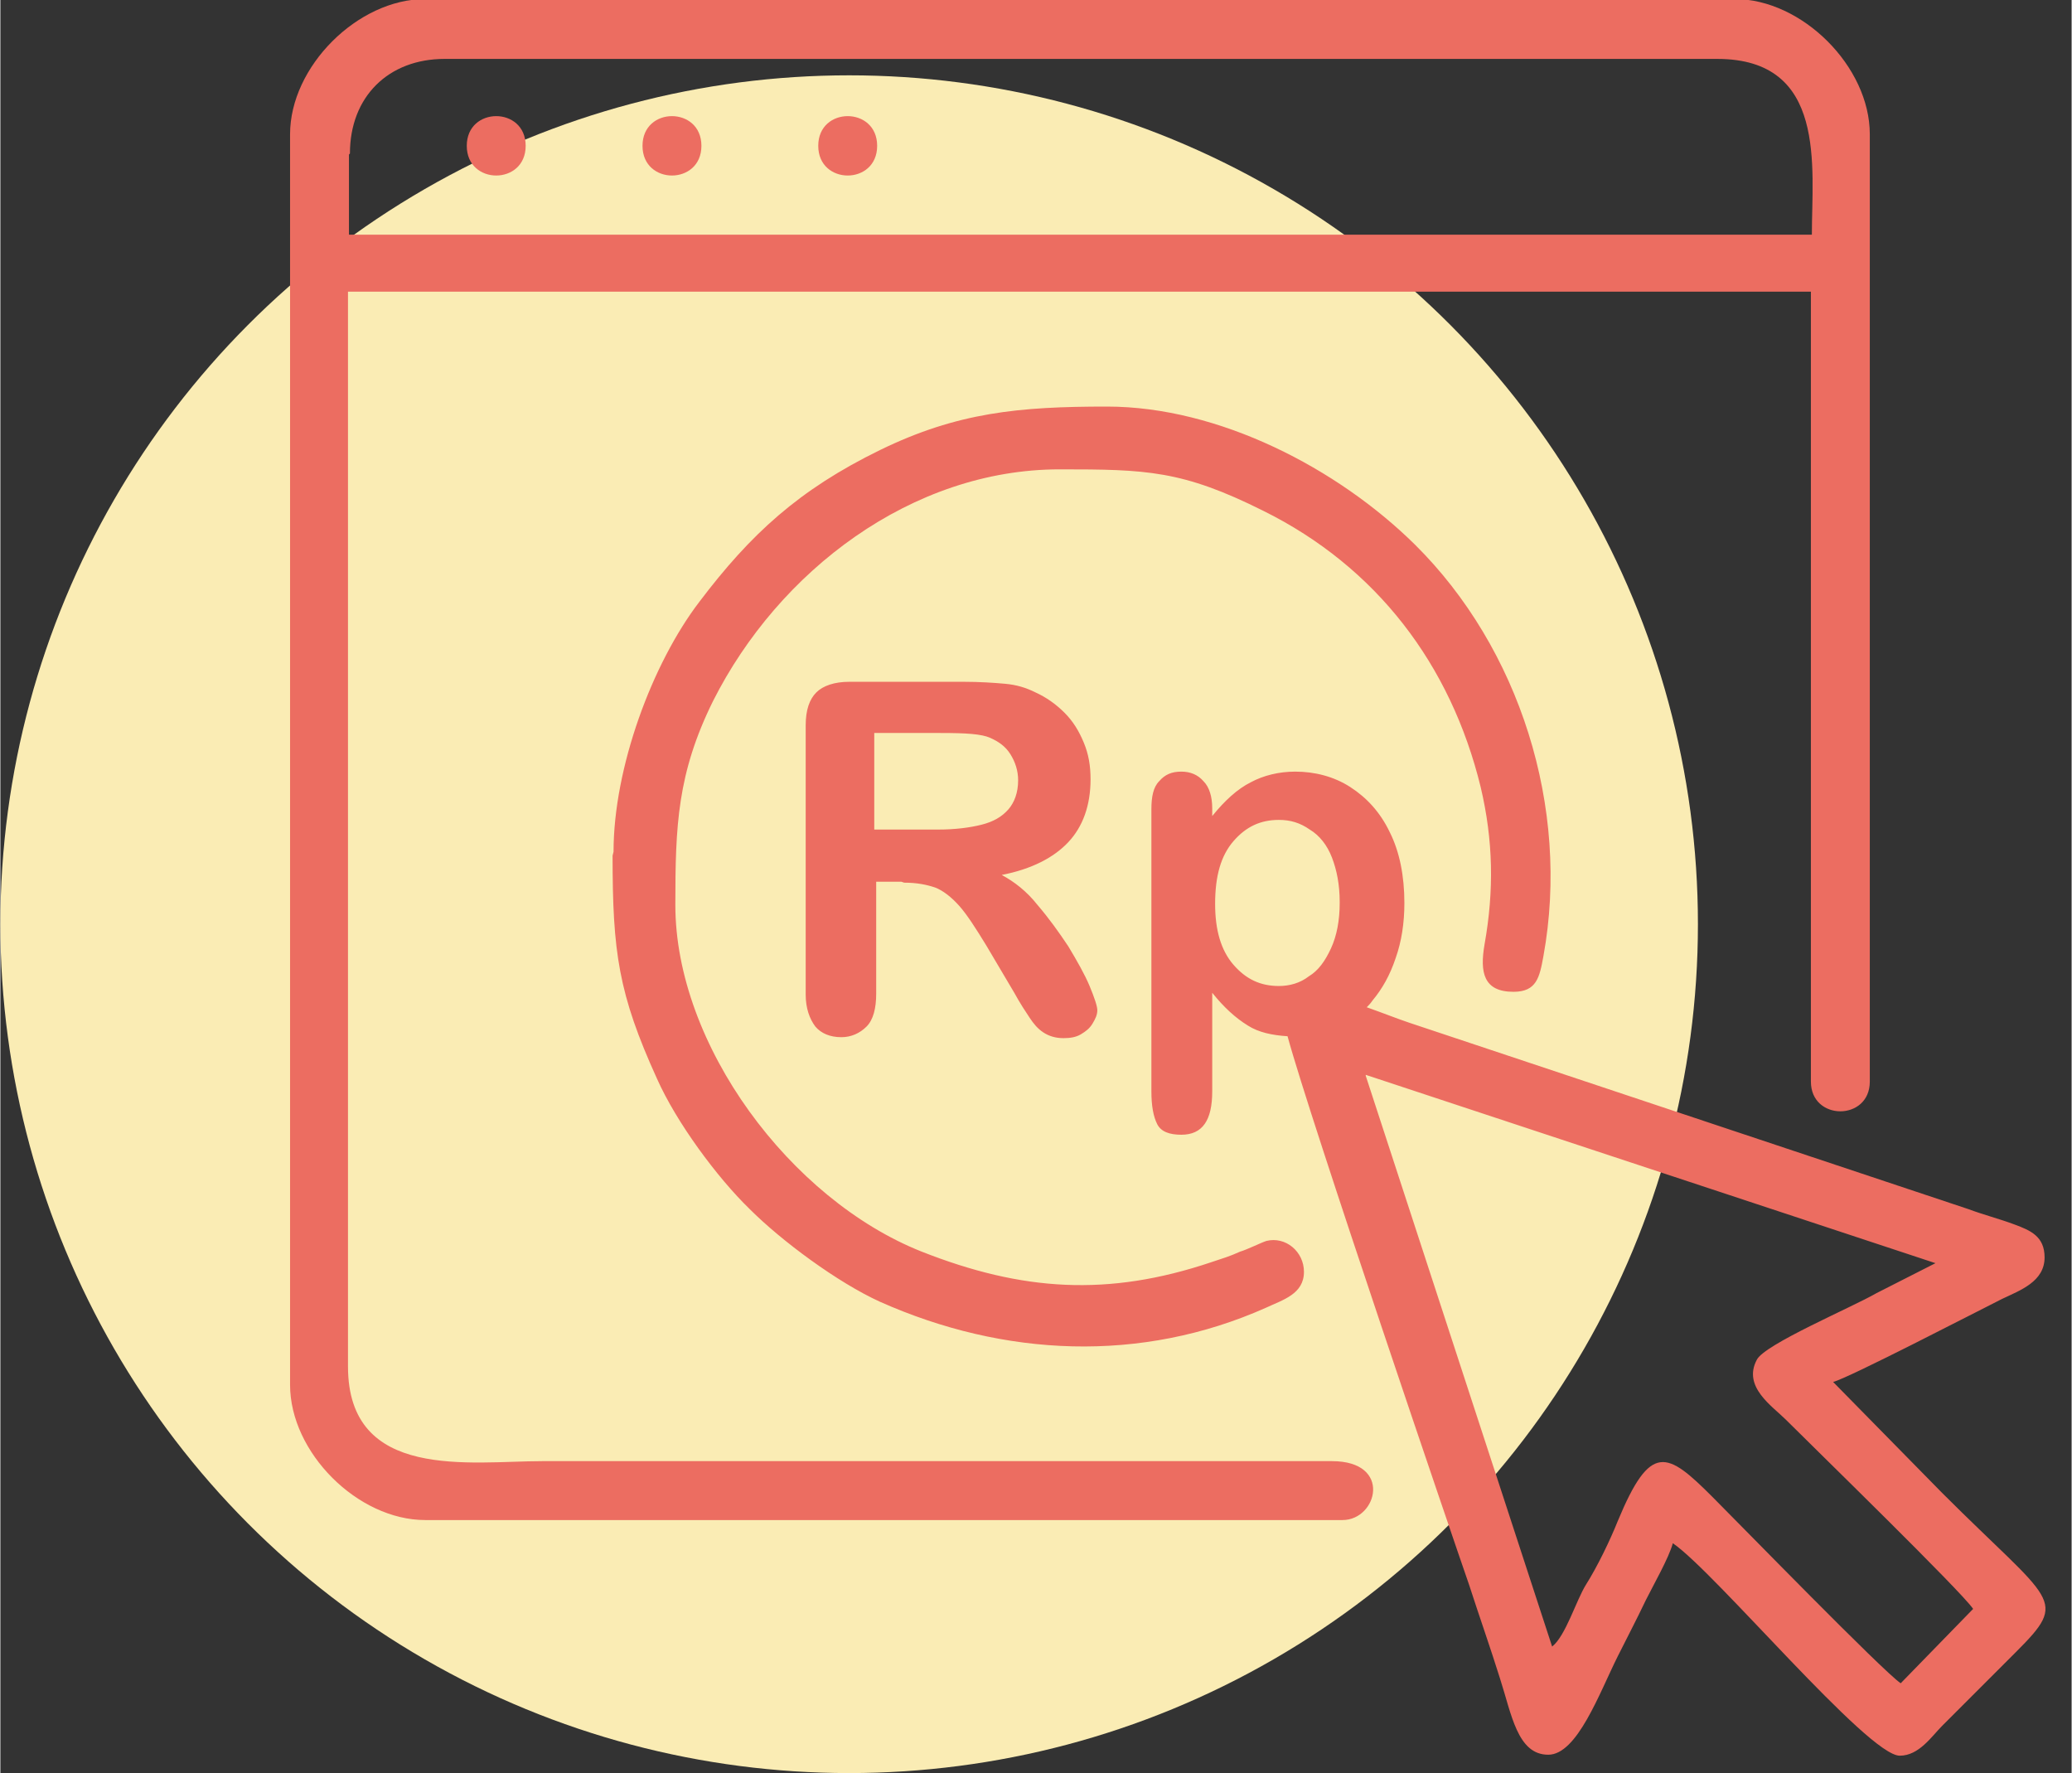 <?xml version="1.0" encoding="UTF-8"?>
<!DOCTYPE svg PUBLIC "-//W3C//DTD SVG 1.1//EN" "http://www.w3.org/Graphics/SVG/1.1/DTD/svg11.dtd">
<!-- Creator: CorelDRAW 2021.5 -->
<svg xmlns="http://www.w3.org/2000/svg" xml:space="preserve" width="0.568in" height="0.486in" version="1.1" style="shape-rendering:geometricPrecision; text-rendering:geometricPrecision; image-rendering:optimizeQuality; fill-rule:evenodd; clip-rule:evenodd"
viewBox="0 0 21.45 18.36"
 xmlns:xlink="http://www.w3.org/1999/xlink"
 xmlns:xodm="http://www.corel.com/coreldraw/odm/2003">
 <rect x="0" y="0" width="21.45" height="18.36" fill="#333333" stroke="none"/>
 <defs>
  <style type="text/css">
   <![CDATA[
    .fil1 {fill:#EC6D61}
    .fil0 {fill:#FAECB4}
   ]]>
  </style>
 </defs>
 <g id="Layer_x0020_1">
  <circle class="fil0" cx="8.79" cy="9.57" r="8.79"/>
  <path class="fil1" d="M9.33 9.13l-0.26 0 0 1.16c0,0.15 -0.03,0.27 -0.1,0.34 -0.07,0.07 -0.16,0.11 -0.26,0.11 -0.12,0 -0.21,-0.04 -0.27,-0.11 -0.06,-0.08 -0.1,-0.19 -0.1,-0.33l0 -2.79c0,-0.16 0.04,-0.27 0.11,-0.34 0.07,-0.07 0.19,-0.11 0.34,-0.11l1.19 0c0.16,0 0.31,0.01 0.42,0.02 0.12,0.01 0.22,0.04 0.32,0.09 0.11,0.05 0.21,0.12 0.3,0.21 0.09,0.09 0.15,0.19 0.2,0.31 0.05,0.12 0.07,0.24 0.07,0.38 0,0.27 -0.08,0.49 -0.23,0.65 -0.15,0.16 -0.38,0.28 -0.69,0.34 0.13,0.07 0.26,0.17 0.37,0.31 0.12,0.14 0.22,0.28 0.32,0.43 0.09,0.15 0.17,0.29 0.22,0.41 0.05,0.12 0.08,0.21 0.08,0.25 0,0.05 -0.02,0.09 -0.05,0.14 -0.03,0.05 -0.07,0.08 -0.12,0.11 -0.05,0.03 -0.11,0.04 -0.18,0.04 -0.08,0 -0.15,-0.02 -0.21,-0.06 -0.06,-0.04 -0.1,-0.09 -0.14,-0.15 -0.04,-0.06 -0.1,-0.15 -0.16,-0.26l-0.29 -0.49c-0.11,-0.18 -0.2,-0.32 -0.28,-0.41 -0.08,-0.09 -0.17,-0.16 -0.25,-0.19 -0.09,-0.03 -0.19,-0.05 -0.32,-0.05zm-5.71 -7.54c0,-0.59 0.4,-0.98 0.98,-0.98l13.18 0c1.14,0 0.98,1.12 0.98,1.82l-15.15 0 0 -0.83zm4.85 -0.08c0,0.41 0.61,0.41 0.61,0 0,-0.41 -0.61,-0.41 -0.61,0zm-1.82 0c0,0.41 0.61,0.41 0.61,0 0,-0.41 -0.61,-0.41 -0.61,0zm-1.82 0c0,0.41 0.61,0.41 0.61,0 0,-0.41 -0.61,-0.41 -0.61,0zm1.51 7.35c0,1 0.06,1.43 0.46,2.31 0.2,0.45 0.62,1.02 0.96,1.35 0.33,0.33 0.91,0.76 1.35,0.96 1.28,0.57 2.7,0.64 4,0.06 0.17,-0.08 0.39,-0.14 0.39,-0.37 0,-0.21 -0.19,-0.37 -0.39,-0.32 -0.06,0.02 -0.2,0.09 -0.27,0.11 -0.11,0.05 -0.18,0.07 -0.3,0.11 -1.07,0.36 -1.96,0.3 -3,-0.11 -1.36,-0.54 -2.55,-2.14 -2.55,-3.59 0,-0.82 0.02,-1.36 0.39,-2.11 0.68,-1.35 2.06,-2.4 3.59,-2.4 0.9,0 1.27,0.01 2.11,0.43 1.17,0.58 1.94,1.59 2.25,2.86 0.13,0.55 0.14,1.07 0.04,1.63 -0.05,0.29 -0.01,0.49 0.3,0.49 0.24,0 0.27,-0.15 0.31,-0.37 0.28,-1.54 -0.25,-3.19 -1.33,-4.26 -0.8,-0.79 -2.03,-1.43 -3.19,-1.43 -0.91,0 -1.55,0.06 -2.35,0.45 -0.84,0.41 -1.34,0.87 -1.87,1.57 -0.49,0.64 -0.89,1.72 -0.89,2.59zm7.8 2.27l5.9 1.95 -0.61 0.31c-0.26,0.15 -1.16,0.53 -1.24,0.69 -0.15,0.28 0.16,0.48 0.3,0.62 0.29,0.29 1.82,1.78 1.94,1.96l-0.75 0.77c-0.18,-0.12 -1.66,-1.64 -1.95,-1.93 -0.47,-0.47 -0.64,-0.57 -0.98,0.25 -0.08,0.2 -0.21,0.47 -0.33,0.66 -0.1,0.16 -0.21,0.53 -0.35,0.64l-1.93 -5.91zm-0.63 -0.4l0.63 0.4 -0.63 -0.4zm-0.18 0c0.23,0.85 1.73,5.25 1.88,5.68 0.11,0.34 0.22,0.65 0.32,0.97 0.12,0.37 0.18,0.79 0.5,0.79 0.3,0 0.53,-0.64 0.72,-1.02 0.1,-0.2 0.19,-0.37 0.29,-0.58 0.08,-0.16 0.24,-0.44 0.28,-0.59 0.44,0.3 2.02,2.2 2.35,2.2 0.2,0 0.33,-0.2 0.44,-0.31l0.76 -0.76c0.56,-0.56 0.39,-0.5 -0.76,-1.65l-1.13 -1.15c0.16,-0.04 1.49,-0.73 1.75,-0.86 0.19,-0.09 0.44,-0.18 0.44,-0.43 0,-0.22 -0.15,-0.28 -0.31,-0.34 -0.16,-0.06 -0.32,-0.1 -0.48,-0.16l-5.79 -1.93c-0.12,-0.04 -0.27,-0.1 -0.44,-0.16 0.02,-0.02 0.04,-0.04 0.06,-0.07 0.1,-0.12 0.18,-0.26 0.24,-0.44 0.06,-0.17 0.09,-0.36 0.09,-0.57 0,-0.28 -0.05,-0.53 -0.15,-0.73 -0.1,-0.21 -0.24,-0.36 -0.41,-0.47 -0.17,-0.11 -0.37,-0.16 -0.57,-0.16 -0.17,0 -0.33,0.04 -0.46,0.11 -0.14,0.07 -0.27,0.19 -0.4,0.35l0 -0.08c0,-0.12 -0.03,-0.22 -0.09,-0.28 -0.06,-0.07 -0.14,-0.1 -0.23,-0.1 -0.1,0 -0.17,0.03 -0.23,0.1 -0.06,0.06 -0.08,0.16 -0.08,0.29l0 2.92c0,0.15 0.02,0.26 0.06,0.34 0.04,0.08 0.13,0.11 0.25,0.11 0.22,0 0.32,-0.15 0.32,-0.45l0 -1.02c0.12,0.15 0.24,0.26 0.37,0.34 0.11,0.07 0.25,0.1 0.41,0.11zm-10.33 -9.34l0 12.95c0,0.7 0.7,1.4 1.4,1.4l9.5 0c0.36,0 0.52,-0.61 -0.11,-0.61l-8.18 0c-0.74,0 -2.01,0.21 -2.01,-0.98l0 -11.13 15.15 0 0 8.18c0,0.41 0.61,0.41 0.61,0l0 -9.81c0,-0.7 -0.7,-1.4 -1.4,-1.4l-13.56 0c-0.7,0 -1.4,0.7 -1.4,1.4zm10.87 7.95c0,-0.18 -0.03,-0.33 -0.08,-0.46 -0.05,-0.13 -0.13,-0.23 -0.23,-0.29 -0.1,-0.07 -0.2,-0.1 -0.32,-0.1 -0.19,0 -0.34,0.07 -0.47,0.22 -0.13,0.15 -0.19,0.36 -0.19,0.65 0,0.27 0.06,0.48 0.19,0.63 0.13,0.15 0.28,0.22 0.47,0.22 0.11,0 0.22,-0.03 0.31,-0.1 0.1,-0.06 0.17,-0.16 0.23,-0.29 0.06,-0.13 0.09,-0.29 0.09,-0.47zm-4.14 -1.75l-0.68 0 0 1 0.66 0c0.18,0 0.33,-0.02 0.45,-0.05 0.12,-0.03 0.21,-0.08 0.28,-0.16 0.06,-0.07 0.1,-0.17 0.1,-0.3 0,-0.1 -0.03,-0.19 -0.08,-0.27 -0.05,-0.08 -0.12,-0.13 -0.21,-0.17 -0.09,-0.04 -0.25,-0.05 -0.51,-0.05z"/>
 </g>
</svg>
